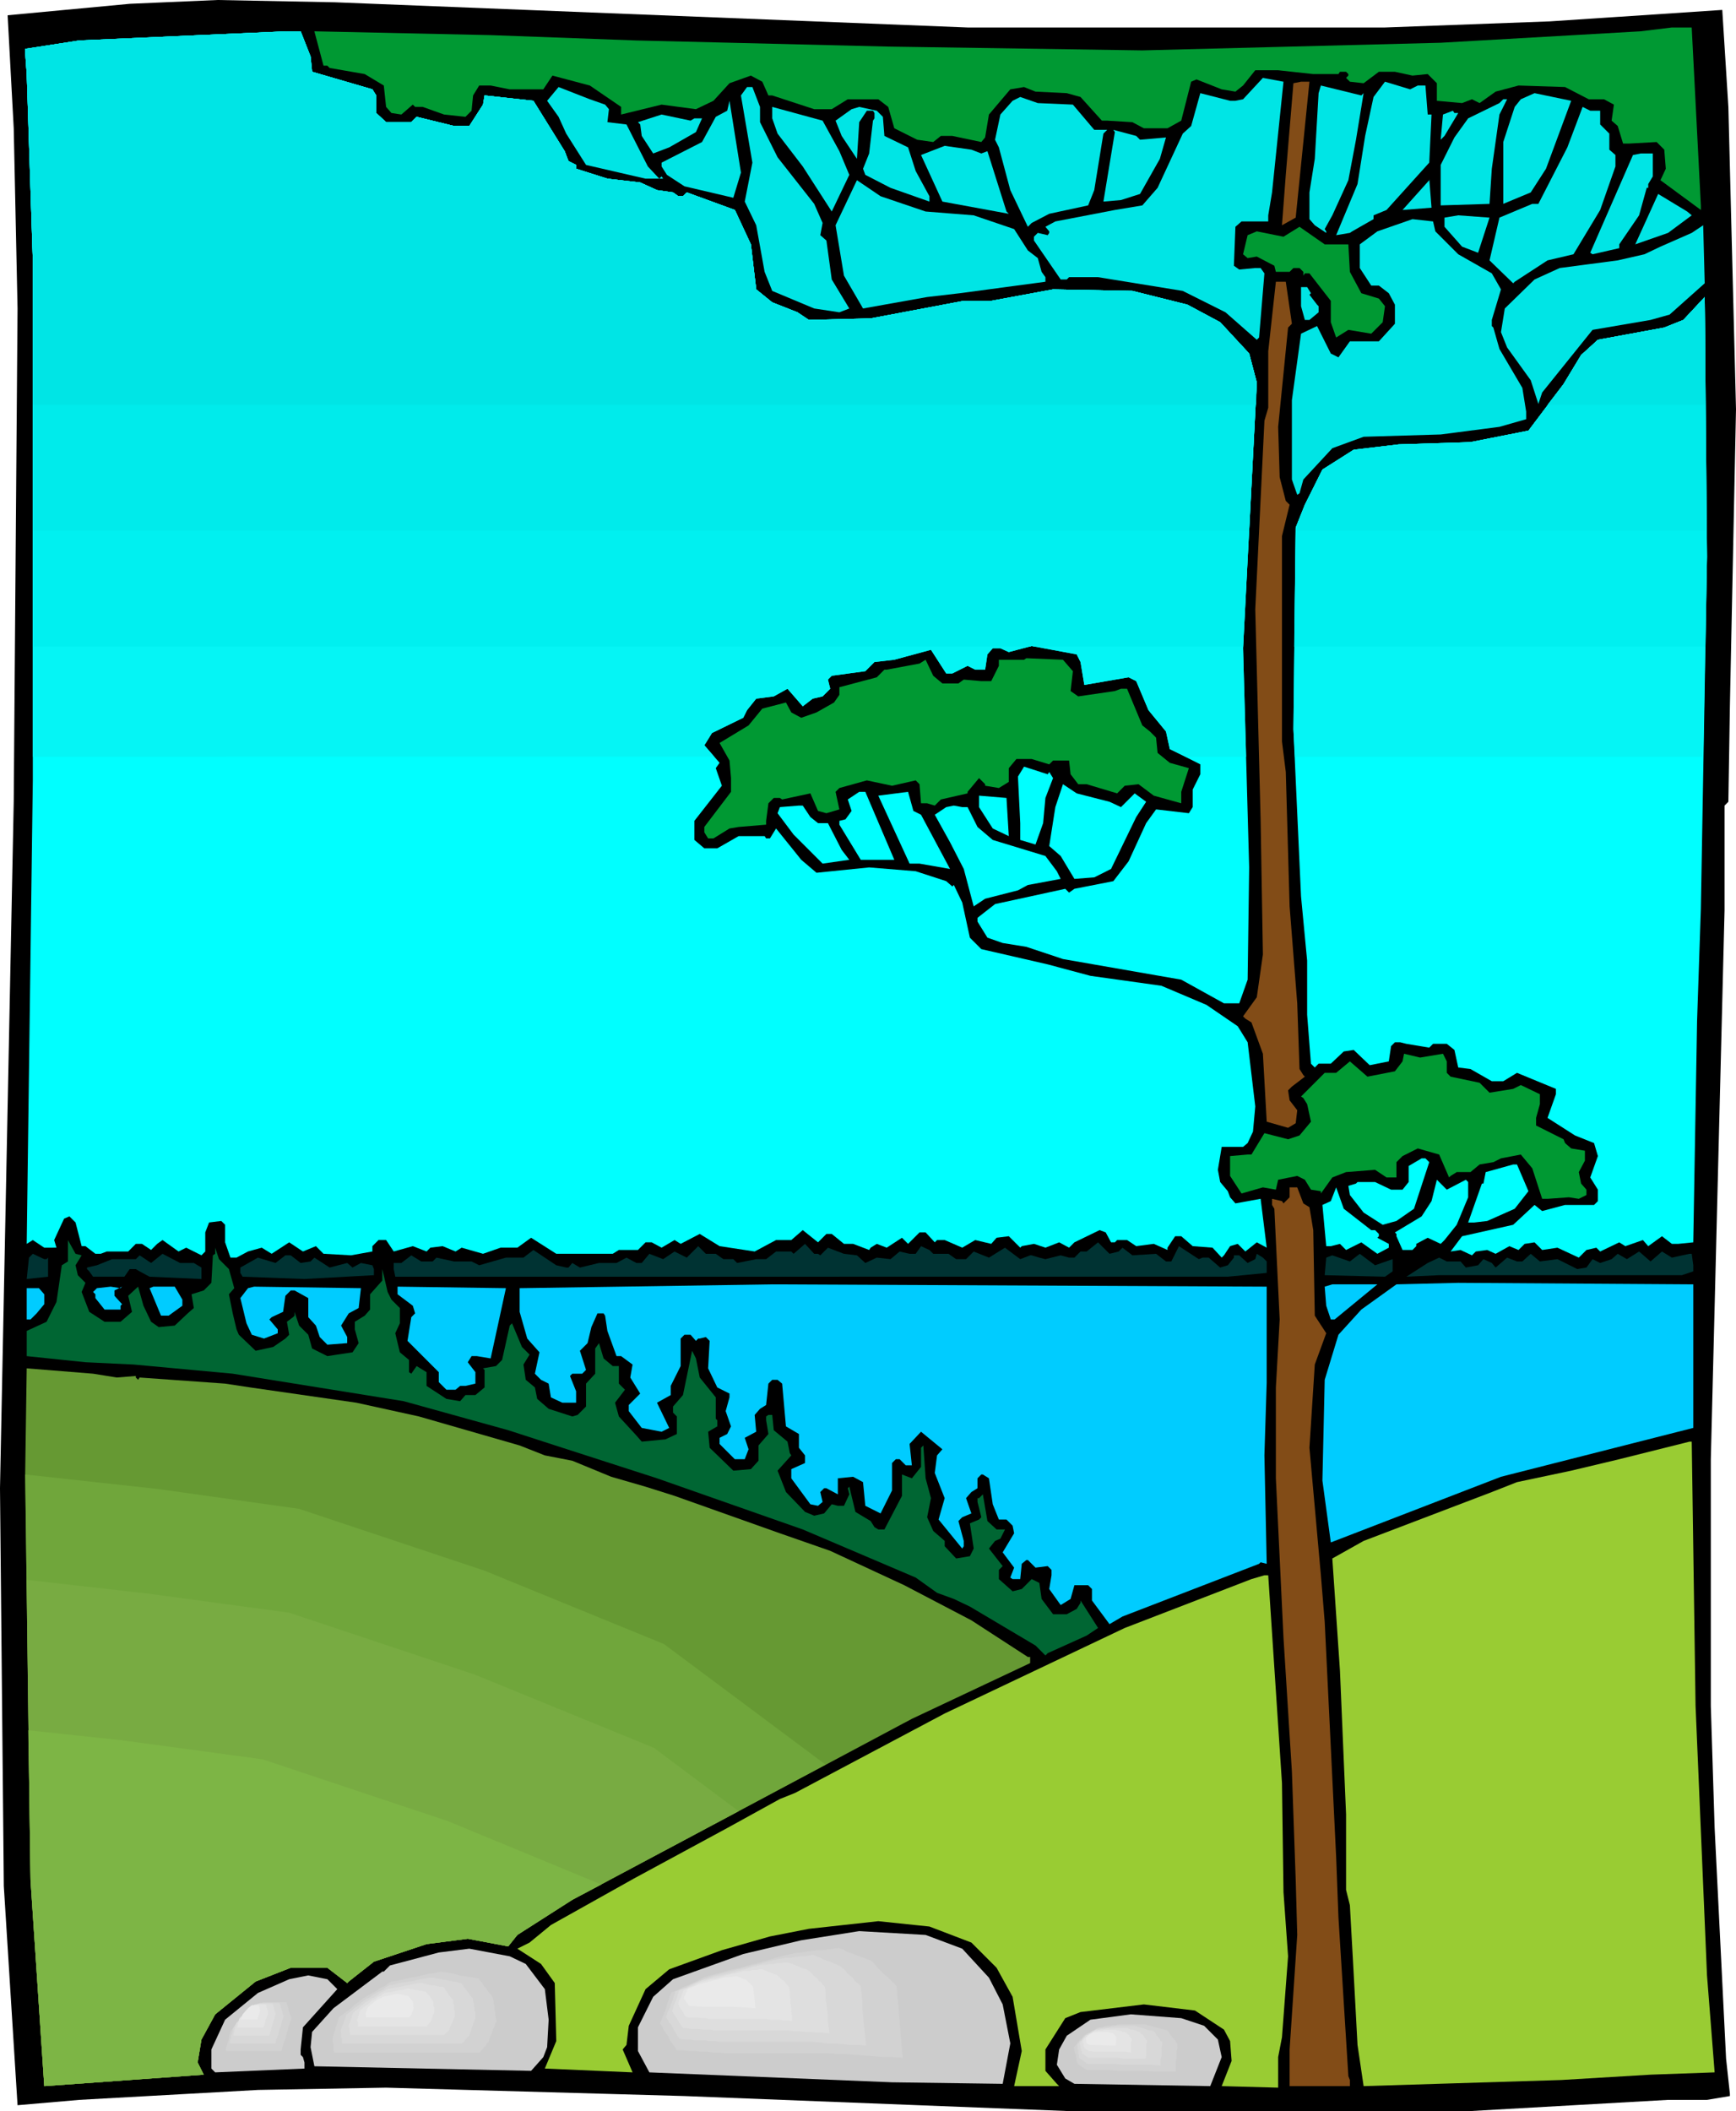 <svg xmlns="http://www.w3.org/2000/svg" width="7.577in" height="9.212in" fill-rule="evenodd" stroke-linecap="round" preserveAspectRatio="none" viewBox="0 0 2275 2765"><style>.pen1{stroke:none}.brush2{fill:#093}.brush3{fill:#0ff}.brush4{fill:#00e5e5}.brush5{fill:#824c17}.brush11{fill:#ccc}.brush15{fill:#d2d2d2}.brush16{fill:#d8d8d8}.brush17{fill:#dedede}.brush18{fill:#e4e4e4}.brush19{fill:#eaeaea}</style><path d="M1268 36h547l216-8 226-15 8 127 10 396-8 389-2 125-5 5v137l-18 719v323l5 160 15 302 5 46v3l-30 5h-51l-265 15h-513l-511-20-391-11-168 3-234 13-81 7-18-287-5-521 18-899 5-646-5-236-8-148L170 5l115-5 154 3 829 33z" class="pen1" style="fill:#000"/><path d="M2229 269v6l-53-39 7-15-2-25-10-10-36 2h-8l-7-23-8-7 3-21-13-7h-20l-31-16-61-2-30 8-21 15-10-5-13 5-33-3v-23l-12-12-20 2-23-5h-21l-20 15-18-2-5-5 3-3v-2l-3-3h-8l-2 3h-33l-46-5h-30l-16 20-10 8-18-3-33-13-7 3-13 51-18 10h-31l-15-8-33-2h-7l-28-31-18-5-41-2-15-6-18 3-28 33-5 30-5 6-38-8h-15l-10 8-21-3-30-15-8-28-13-10h-40l-21 13h-23l-55-18h-5l-8-18-15-8-28 10-21 23-23 11-45-6-53 13v-10l-41-28-49-13-12 18h-44l-25-5h-15l-8 13-2 20-8 8-28-3-28-10h-10l-3-3-15 13-13-2-7-8-3-28-25-15-46-8-3-3h-5l-12-45 231 5 191 7 330 8 333 5 391-10 262-15 41-5h26l12 233z" class="pen1 brush2"/><path d="m407 74 2 20 79 23 5 8v23l13 12h33l7-7 49 12h20l18-28 2-12 64 7 41 66 5 13 10 5v5l41 13 43 5 22 10 21 3 7 5h6l5-5 63 23 21 45 7 59 21 17 33 13 15 10 81-2 122-23h36l81-15 104 2 72 18 43 23 38 41 10 38-18 348 8 287-2 147-11 31h-20l-56-31-155-27-48-16-31-5-20-7-13-21v-5l23-18 92-20 5 5 7-5 51-10 20-26 23-50 13-18 43 5 5-8v-23l10-20v-13l-40-20-5-23-23-28-16-38-10-5-58 10-5-30-5-10-59-11-30 8-11-5h-10l-7 8-3 20h-13l-10-5-20 10h-8l-20-31-48 13-26 3-12 12-44 6-5 5 3 12-10 10-13 3-13 10-20-23-18 10-23 3-12 15-5 10-41 20-8 13-2 3 20 23-5 7 8 23-36 46v25l13 11h17l28-16h34l2 3h5l8-13 33 41 20 17 69-7 61 5 40 13 8 7 2-2 11 23 10 46 15 15 87 20 56 15 93 13 59 25 41 28 13 21 10 84-3 33-7 15-6 5h-28l-5 30 3 16 10 12 3 8 7 8 33-6 8 64-13-7-15 12-10-10-10 3-8 12-3 3-12-13-26-2-15-13h-8l-10 15v3l-18-8-23 3-12-8h-13l-3 3h-5l-7-13-8-3-33 16-7 7-13-7-18 7-15-5-16 3-2 2-15-15-16 2-7 8-21-5-17 10-23-10h-10l-3 3-12-13h-8l-15 15-8-8-20 13-13-5-8 5-2 3-21-8h-12l-16-13h-7l-11 11-20-16-15 13h-20l-28 15-46-7-26-16-25 13-8-5-17 10-13-7h-8l-10 10h-25l-8 5h-74l-33-21-18 13h-22l-23 8-28-8-8 5-17-7-16 2-5 5-18-7-25 7-10-15h-10l-8 8v7l-28 5-36-2-10-10-17 7-18-12-23 15-13-8-18 5-15 8h-8l-7-20v-23l-5-5-16 2-5 13v25l-5 5-20-10-10 5-21-15-7 5-8 8-12-8h-8l-10 10h-28l-8 3h-7l-13-10h-5l-8-31-8-8-7 3-13 28 3 10H58l-15-10-8 5 8-607V341L35 97l-2-28v-5l71-11 158-7 114-5h18l13 33z" class="pen1 brush3"/><path d="m1667 252-5 30v8h-35l-8 7-2 51 7 5 21-2h7l5 7-7 84-3 3-41-36-56-28-111-18h-38l-3 3h-8l-35-51v-5l5-5 13 3 2-3v-2l-5-6 13-7 78-15 36-6 20-23 33-71 11-10 12-43 39 10h7l10-2 26-28 27 5-15 145z" class="pen1 brush4"/><path d="m1698 285-18 10 5-66 10-120 10-2h11l-18 178z" class="pen1 brush5"/><path d="M1858 112h10l3 38h5l-3 63-56 62-17 7v5l-28 16-3 2-18 3 28-67 10-63 11-51 15-20 33 10 10-5zm-71 10-10 61-10 53-21 46-10 18 2 3v2l-15-10-7-8v-35l7-44 5-86 3-10 53 13 3-3zm-994 15 5 6-2 17 25 3 28 55 15 16 3-3 2 3h-23l-78-18-26-41-10-22-15-21 15-18 41 16 20 7zm203 3v20l23 46 48 61 11 25-3 16 8 7 7 51 23 38-13 5-33-5-55-23-10-25-11-61-15-31 10-51-15-88 8-11h7l10 26zm1030 81-20 31-36 15v-81l15-46 8-10 18-8 48 10-33 89zm-620-84 28 33h17l-5 5-12 74-8 20-51 11-23 12-5 5-23-48-15-56-5-10 7-33 16-18 10-5 23 8 46 2zm559 13-10 71-3 46-64 2v-53l18-36 18-25 41-20 5-5h5l-10 20zM961 259l-64-15-23-15-7-11v-5l53-27 18-33 15-8 3-13 15 94-10 33zm139-61 13 31-23 48-38-59-33-43-7-20v-15l66 18 22 40zm57-45 2 25 31 15 10 31 18 33v7l-51-18-33-17-3-8 8-20 5-43 2-3v-7l-2-3h-8l-10 15-3 48-20-30-8-20 21-15 10-3 23 5 8 8z" class="pen1 brush4"/><path d="M2097 145v18l12 12v21l8 7v15l-20 57-35 58-34 8-43 28-2 2-31-30 13-56 43-18h8l38-74 20-53 10 5h13zm-186 3-18 30-5 5 3-33 13-5 2 3h5zm-1001 7h10l-8 18-35 20-21 8-15-23-2-15-3-3 31-10 38 8 5-3zm584 28 34-3-8 28-26 46-25 8-23 2 15-91-2-3 30 8 5 5zm-208 18 8-3 25 79 3 3-87-16-28-61 31-12 35 5 13 5zm880 30-6 10v5h-2l-10 36-26 38v5l-35 8-3-2 56-128 10-2h16v30zm-328 44 35-39v-2l3 38-38 3zm-625 2 63 5 53 18 18 28 13 10 5 18 5 7v6l-112 15-43 5-84 15-25-43-11-66 28-59 31 21 59 20zm1004 5-31 23-43 15 30-66 38 23 6 5zm-280 49-21-8-23-26v-12l18-3 41 3-15 46zm-56-28 30 30 44 25 12 21-12 40v8l2 2 8 28 30 51 5 31v10l-35 10-77 10-101 3-41 15-38 41-5 18-3 2-7-20V524l12-87 21-10 18 36 10 5 15-21h38l21-23v-25l-8-15-13-10h-10l-15-23v-31l23-17 46-16 27 3 3 13z" class="pen1 brush4"/><path d="m2188 412-25 7-76 13-66 82-5 15-10-31-31-43-8-20 5-31 39-38 33-15 76-10 35-8 21-10 41-18 15-10 2 76-46 41z" class="pen1 brush4"/><path d="m1767 320 2 36 15 28 23 7 8 10-3 21-15 15-30-5-16 10-7-20v-28l-28-36h-6l-2 3v-5l-5-5h-8l-5 5h-18l-2-8-23-12-12 2-6-5 6-25 12-5 35 7 21-13 33 23h31z" class="pen1 brush2"/><path d="m1693 424-5 5-13 130 2 66 8 31 5 5-10 41v269l5 40 5 176 10 127 3 86 5 8 2 2-17 13-5 5 2 13 10 13-2 17-10 6-28-8-5-89-15-41-8-5-3-3 18-25 8-56-3-177-7-275 12-247 5-17v-74l10-91h13l8 55z" class="pen1 brush5"/><path d="m1718 384-2 2 10 13 2 2v8l-12 10h-6l-5-18v-25h8l5 8z" class="pen1 brush4"/><path d="m2229 1189-5 148-5 290-20 2h-8l-13-10-18 13-7-8-23 8-8-5-25 12-5-5-13 3-10 10-28-13-20 3-10-10-13 2-8 8-12-5-18 10-11-5-15 2-5 5-15-7-13 2 15-20 67-15 28-26 10 8 30-8h38l5-5v-15l-10-16 10-28-5-17-25-10-36-23 11-31v-7l-51-21-18 11h-15l-28-16-16-2-5-23-10-8h-18l-5 5-30-5-8-2h-7l-5 5-3 20-25 5-21-20-13 2-17 16h-16l-5 5-5-5-5-64v-71l-8-84-10-219 3-264 12-30 23-46 41-26 59-7 94-3 76-15 46-61 23-38 22-20 87-16 25-10 28-30 3 340-8 460z" class="pen1 brush3"/><path d="m1406 879-3 26 10 7 48-7 8-3h8l20 48 10 8 8 8 2 20 16 13 25 7-10 31v15l-36-10-20-15-18 2-10 10-40-12h-11l-10-13-2-18h-21l-5 5-23-7h-20l-10 12v18l-13 8-18-3v-2l-8-8-15 18v2l-35 8-8 8-10-3h-8l-2-25-5-5-31 7-33-7-36 10-5 5 5 23-17 5-11-3-10-23-37 8-3-2h-8l-7 7-3 23v5l-36 3-12 2-21 13h-7l-5-8v-7l35-46v-18l-2-23-13-23 38-23 18-22 31-8 7 13 13 7 20-7 23-13 7-10v-10l49-13 10-10h3l43-8 8-5 10 21 12 10h21l7-5 23 2h13l10-20v-8h33l3-2 48 2 13 15z" class="pen1 brush2"/><path d="m1375 1011 5 8-10 26-3 33-10 28-20-6v-22l-3-61 8-13 31 10 2-3zm79 39 15 7 18-18 15 11-13 20-33 68-22 11-26 2-18-30-15-13 8-51 10-30 18 12 43 11zm-282 76h-44l-28-46v-5l8-2 8-11-5-15 15-10h8l38 89zm35-59 38 71-40-7h-13l-41-89 39-5 7 25 10 5zm115 28-21-10-18-28v-15l36 3 3 50zm-260-25 10 8h13l18 35 10 13-35 5-38-38-21-28 3-8 25-2h5l10 15z" class="pen1 brush3"/><path d="m1268 1057 13 26 20 17 69 21 15 20 5 10-43 8-13 7-43 11-15 10-13-49-18-35-20-36 15-10 10-2 11 2h7z" class="pen1 brush3"/><path d="m1891 1380 5 10v15l5 5 38 8 13 13 31-5 10-5 25 12v13l-5 18v10l36 18 2 5 8 7 18 3v13l-8 15 3 15 7 8v7l-10 5-13-2-28 2h-7l-13-40-15-18-26 5-10 5-18 3-12 10h-18l-8 5-2 2-13-30-28-8-20 10-8 8v20h-13l-15-10-38 3-18 7-15 21v-3l-13-2-8-13-10-5-25 5-3 13-17-3-28 8-15-23v-26l23-2h5l17-28 31 8 15-5 15-18-5-23-5-8-3-2 26-26 5-5h15l18-15 23 20 36-7 10-13 2-10 21 5 30-5z" class="pen1 brush2"/><path d="m1873 1522-20 61-23 16-18 5-25-16-18-23-2-12 10-3 2-2h23l21 10h15l8-10v-21l17-10h5l5 5zm130 38-18 23-36 16-17 2h-8l18-51h2l3-15 36-10h5l15 35z" class="pen1 brush3"/><path d="m1921 1545 3 3v20l-15 36-16 20-5 5-17-8-15 8v3l-5 5h-13l-8-18v-3l-2-2 35-21 13-20 7-28 13 13 25-13z" class="pen1 brush3"/><path d="m1708 1576 8 5 5 30 2 112 15 23-15 41-7 109 15 167 5 61 15 308 3 79 13 208 2 5v8h-79v-48l10-150-2-72-5-142-11-175-10-209v-119l5-89-7-145-3-5v-8l13 3 2 3 8-8v-13h10l8 21z" class="pen1 brush5"/><path d="M1797 1611h5l5 5v3l-2 2 15 8v5l-15 8-21-15-20 10-8-8-12 3h-6l-5-54 11-5 7-18 10 28 36 28z" class="pen1 brush3"/><path d="m107 1644-8 13 3 13 10 10-5 12 10 26 20 13h21l15-13-5-21 13-12 7 25 10 21 10 7 21-2 17-16 8-7-3-18 16-5 10-10 2-36 3-2v-8l5 15 13 13 7 25-7 8 5 25 5 21 3 7 22 21 23-5 16-11 5-5-3-17 8-6 2-2v-5l6 18 12 12 5 18 20 10 13-2 20-3 8-12-5-18v-10l13-8 7-8v-20l16-18v-15l7 30 5 10 11 11v20l-6 13 6 25 12 10v16l3 2 7-10 13 8v18l26 17 18 3 7-8h13l12-10v-23l-2-2 17-3 8-8 10-45 3-3 13 31 10 10-8 13 3 20 12 10 3 15 15 13 31 10 7-2 11-11v-30l12-13v-33l5-7 6 20 12 10h8v23l8 8-13 17 5 18 23 25 7 8 31-3 15-7v-23l-5-5v-8l13-15 12-58 5 10 5 25 21 26v28l2 2v8l-12 7 2 21 31 30 23-2 10-11v-20l13-15-3-18v-5l3-2h5l2 20 18 15 3 15 2 3-18 20 11 28 25 26 12 5 13-3 10-12 8 2h8l7-15-2-8 2-2 8 33 20 12 5 8 5 3h8l23-44v-28l13 5 12-15v-25l3-3 3 43 7 26-5 25 8 18 15 13v7l15 16 18-3 5-10-5-33 12-5 3-3-5-20v-5h2l5-5 6 35 12 11h11l-6 12-7 3-8 10 18 23-5 5v12l18 16 12-3 13-13 10 5 3 21 15 20h18l13-7 5-8v-3l23 36-15 10-51 23-3 3-13-13-86-51-21-10-22-8-28-20-148-63-191-67-124-40-71-23-137-38-224-36-130-12-63-3-77-8v-33l26-12 13-26 7-48 8-5v-28l10 18 8 2z" class="pen1" style="fill:#063"/><path d="m1466 1639 5-5 13 10 31-2 13 10h7l10-20 26 17 5-2h8l15 13 10-3 8-10v-3h7l11 10 10-5 2-7 8 5 5 5v15l-51 5H518l-2-10v-8h10l13-10 13 8h15l5-5 23 5h23l10 5 35-10h23l13-10 30 20 13 3h3l5-6 10 6 25-6h23l13-7 13 7h7l10-12 18 7 15-10 16 8 15-15 10 10h13l10 7h13l5 5 25-5h13l13-10h20l3 3 15-13 12 13h5l3 2 10-10 21 8 17 2 11 10 15-7 18 2 12-10 13 3h8l7-10 11 5 5 5h20l10 7h13l10-10 20 8 21-13 20 15 13-5h2l10 3 8 2 20-5 11 3h7l8-8h8l15-12 15 15 12-3zm712 0 13 8 23-5h3l2 15v8l-15 5h-318l-43 2 28-18 15-7 10 5h18l7 8 16-3 7-8 11 5 5 6 7-6 8-7 13 5h7l11-10 12 10 23-3 26 13 12-2 8-11 10 5 15-5 8-7 12 7 16-10 15 13 15-13zM61 1649l2-2v25l-28 3 3-28 5-5 15 7h3zm193 5 10 6v15l-68-3-13-7-5-3h-8l-7 10h-41l-5-7-3-3v-2l13-3 20-8h31l5-5 15 10 15-12 23 12h18zm1571-5v16l-10 7-79-2 2-23 8-3 23 8 13-10 20 15 23-8zm-1431 5 13-2 5-5 20 13 23-6 7 6 11-6 15 3 2 5v8l-91 5-81-3-3-5v-7l23-13 23 7 13-10h7l13 10z" class="pen1" style="fill:#033"/><path d="m2219 1870-252 64-223 86-11-81 3-132 18-59 30-33 46-33 81-2 308 2v188zm-559-60-3 96 3 142-8-2-2 2-179 69-17 10-23-31v-15l-5-5h-18l-5 18-13 8-15-21 3-18v-7l-5-5-16 2-10-10h-2l-6 5-2 20h-10l-3-2 5-13-15-20 15-25-2-10-8-8h-10l-8-20-5-34-8-5h-2l-5 5v13l-8 5-7 8 7 20-12 5-5 5 7 26v7l-2 3-31-38 8-28-13-33 3-23 7-8-28-23-15 16 3 28h-8l-8-8h-5l-5 5v36l-15 30-20-10-3-31-13-7-20 2v21l-15-8h-3l-5 5 3 13-6 5-10-2-25-34v-12l18-8v-10l-8-10v-18l-17-10-5-56-6-5h-7l-5 5-3 28-8 5-7 8 2 22-15 8 5 15-5 13h-13l-20-20v-8l10-5 5-10-7-20 5-18v-5l-16-8-12-25 2-36-5-5-8 2h-2l-3 3-7-8h-8l-5 5v36l-13 26v12l-18 10 16 33-10 5-26-5-17-22v-8l15-15-13-21 3-17-15-11h-6l-12-33-3-20-2-3h-8l-8 18-5 21-10 10 8 25-5 5h-13l-3 3 8 20v15h-18l-15-7-3-18-10-5-8-8 6-28-16-18-10-35v-31l331-5 648 3v125zm89-82h-5l-6-18-2-25 10-3h59l-56 46zm-1589-43-10 5v7l10 11-2 2v5h-21l-12-15v-5l-3-3 5-5 18-2 13 2 2-2zm79 17v8l-18 13h-10l-15-36 5-2h28l10 17zm231 11-13 7-10 16 8 15v8l-26 2-10-10-5-15-10-11v-25l-18-10h-5l-7 7-3 21-15 7-3 3 11 13v5l-18 7-16-5-7-15-8-33 10-13 8-2 140 2-3 26zm178 43-5 23-18-3h-7l-5 8 10 13v15l-13 3h-7l-6 5h-12l-10-10v-13l-41-41 5-31 5-5-3-10-20-15v-10l142 2-15 69zm-590-61v13l-10 12-8 8h-5v-41h16l7 8z" class="pen1" style="fill:#0cf"/><path d="m153 1804 25-2v2l3 3 2-3 112 8 33 5 139 20 82 18 132 38 33 13 36 7 51 21 45 13 38 12 138 49 66 23 97 45 88 46 74 48h3v8l-155 73-445 237-72 46-12 15-53-10-54 7-69 23-33 26-2 2-26-20h-48l-46 18-53 43-18 33-5 30 8 16-209 15-18-270-2-144-5-389 2-137 87 7 31 5z" class="pen1" style="fill:#693"/><path d="m2222 2234 15 353 10 127-84 3-117 7-259 8-8-54-5-93-5-90-5-20v-99l-8-188-10-147 41-23 168-64 33-13 71-15 63-15 92-23h3l5 346zm-542 101 2 143 6 84-8 106-5 26v40l-74-2 13-33-2-26-8-15-38-25-67-8-83 10-20 8-26 41v28l15 17 3 3h-59l10-46-12-71-21-38-33-33-55-21-67-7-91 10-51 10-63 18-69 25-31 26-22 48-3 25-5 6 13 30-115-5 15-36-2-76-18-25-31-20 16-8 28-23 109-61 122-66 69-38 20-8 196-104 236-112 166-64 17-5h5l18 272z" class="pen1" style="fill:#9c3"/><path d="m1261 2552 35 38 18 35 10 51-10 53-145-2-318-13-15-28v-31l20-40 26-23 92-33 76-18 76-12 87 5 48 18zm-572 20 25 33 5 40-2 36-5 13-16 18-284-6-5-25 2-20 28-31 64-48h2l8-8 64-17 40-5 53 10 21 10z" class="pen1 brush11"/><path d="m442 2605-45 50-3 29v7l3 3 2 7v8l-117 5-5-5v-25l18-39 43-35 41-18 25-5 25 5 13 13zm1136 48 18 18 5 23-15 38-178-3-12-7-11-18 3-20 10-18 31-21 53-7 66 5 30 10z" class="pen1 brush11"/><path d="M1633 991h-79l-21-10-5-23-23-28-16-38-10-5-58 10-5-30-5-10-59-11-30 8-11-5h-10l-7 8-3 20h-13l-10-5-20 10h-8l-20-31-48 13-26 3-12 12-44 6-5 5 3 12-10 10-13 3-13 10-20-23-18 10-23 3-12 15-5 10-41 20-8 13-2 3 13 15H43V341L35 97l-2-28v-5l71-11 158-7 114-5h18l13 33 2 20 79 23 5 8v23l13 12h33l7-7 49 12h20l18-28 2-12 64 7 41 66 5 13 10 5v5l41 13 43 5 22 10 21 3 7 5h6l5-5 63 23 21 45 7 59 21 17 33 13 15 10 81-2 122-23h36l81-15 104 2 72 18 43 23 38 41 10 38-18 348 4 142zm599 0h-535l-2-36 3-264 12-30 23-46 41-26 59-7 94-3 76-15 46-61 23-38 22-20 87-16 25-10 28-30 3 340-5 262z" class="pen1" style="fill:#05f5f5"/><path d="M1629 847h-273l-4-1-3 1H43V341L35 97l-2-28v-5l71-11 158-7 114-5h18l13 33 2 20 79 23 5 8v23l13 12h33l7-7 49 12h20l18-28 2-12 64 7 41 66 5 13 10 5v5l41 13 43 5 22 10 21 3 7 5h6l5-5 63 23 21 45 7 59 21 17 33 13 15 10 81-2 122-23h36l81-15 104 2 72 18 43 23 38 41 10 38-18 346zm606 0h-539l2-156 12-30 23-46 41-26 59-7 94-3 76-15 46-61 23-38 22-20 87-16 25-10 28-30 3 340-2 118z" class="pen1" style="fill:#00f0f0"/><path d="M1637 695H43V341L35 97l-2-28v-5l71-11 158-7 114-5h18l13 33 2 20 79 23 5 8v23l13 12h33l7-7 49 12h20l18-28 2-12 64 7 41 66 5 13 10 5v5l41 13 43 5 22 10 21 3 7 5h6l5-5 63 23 21 45 7 59 21 17 33 13 15 10 81-2 122-23h36l81-15 104 2 72 18 43 23 38 41 10 38-10 194zm599 0h-538v-4l12-30 23-46 41-26 59-7 94-3 76-15 46-61 23-38 22-20 87-16 25-10 28-30 2 306z" class="pen1" style="fill:#00ebeb"/><path d="M1646 530H43V341L35 97l-2-28v-5l71-11 158-7 114-5h18l13 33 2 20 79 23 5 8v23l13 12h33l7-7 49 12h20l18-28 2-12 64 7 41 66 5 13 10 5v5l41 13 43 5 22 10 21 3 7 5h6l5-5 63 23 21 45 7 59 21 17 33 13 15 10 81-2 122-23h36l81-15 104 2 72 18 43 23 38 41 10 38-1 29zm589 0h-207l21-27 23-38 22-20 87-16 25-10 28-30 1 141z" class="pen1 brush4"/><path d="m1232 2712-117-8H958l-76-5-25-41 18-48 56-25 134-35 68-8 50 20 38 38 11 112z" class="pen1 brush11"/><path d="m1183 2695-12-1h-13l-12-1-12-1-13-1-12-1h-12l-13-1H951l-8-1h-8l-8-1h-8l-8-1h-8l-8-1h-8l-3-5-3-4-3-4-2-5-3-4-3-4-2-5-3-4 2-5 2-5 2-5 2-5 1-5 2-5 2-6 2-5 6-2 6-3 6-3 6-2 6-3 6-3 5-3 6-2 15-4 14-4 14-3 14-4 15-4 14-4 14-4 14-3 8-1 7-1 7-1 7-1h8l7-1 7-1 7-1 6 2 5 3 6 2 5 2 5 2 6 2 5 2 5 2 4 4 4 5 4 4 4 4 5 4 4 4 4 4 4 4 1 12 1 11 1 12 1 12 1 12 1 12 1 11 1 12z" class="pen1 brush15"/><path d="m1135 2679-10-1h-10l-11-1-10-1h-10l-10-1-10-1H944l-7-1h-7l-6-1h-14l-6-1h-7l-6-1-3-3-2-4-2-3-2-4-2-4-3-3-2-4-2-3 1-4 2-5 2-4 1-4 2-4 1-4 2-5 1-4 5-2 5-2 5-2 5-3 5-2 4-2 5-2 5-2 12-4 12-3 11-3 12-3 12-3 12-3 11-3 12-3 6-1 6-1h6l6-1 6-1h6l6-1 6-1 4 2 5 2 4 2 5 2 4 1 4 2 5 2 4 2 4 3 3 3 3 4 4 3 3 3 3 4 4 3 3 3 1 10 1 10v9l1 10 1 10 1 10 1 9 1 10z" class="pen1 brush16"/><path d="m1087 2663-8-1h-8l-8-1h-8l-8-1h-8l-8-1h-95l-5-1h-10l-6-1h-10l-5-1h-5l-2-3-2-3-2-3-1-2-2-3-2-3-2-3-1-2 1-4 1-3 1-3 2-4 1-3 1-3 1-4 1-3 4-2 4-1 4-2 4-2 4-2 3-1 4-2 4-2 9-2 9-3 10-2 9-2 9-3 9-2 10-3 9-2 4-1h5l5-1h5l4-1h5l5-1h4l4 1 3 1 4 2 3 1 4 2 3 1 4 1 3 2 3 2 2 3 3 3 3 2 2 3 3 2 2 3 3 3 1 7v8l1 8 1 7 1 8v7l1 8 1 8z" class="pen1 brush17"/><path d="m1038 2647-6-1h-5l-6-1h-12l-6-1h-74l-4-1h-7l-4-1h-12l-3-1-2-2-1-2-1-2-1-2-2-2-1-2-1-2-1-2v-2l1-3 1-2 1-2 1-3 1-2 1-3 1-2 2-1 3-1 3-2 3-1 3-1 2-2 3-1 3-1 7-2 6-2 7-1 7-2 6-2 7-2 7-1 7-2 3-1h7l3-1h7l3-1h4l2 1 3 1 2 1 3 1 2 1 3 1 3 1 2 1 2 2 2 2 2 2 2 1 2 2 1 2 2 2 2 2 1 6v5l1 6v5l1 6v5l1 6v6z" class="pen1 brush18"/><path d="m990 2630-29-2h-39l-19-1-7-10 5-12 14-6 33-9 17-2 13 5 9 9 3 28z" class="pen1 brush19"/><path d="m1560 2722-136-3-15-10-5-25 15-18 22-13 36-5h35l36 10 15 21-3 43z" class="pen1 brush11"/><path d="M1541 2713h-29l-15-1h-29l-14-1h-29l-2-1-2-1-1-1-2-1-1-1-2-1-2-2-1-1-1-2v-3l-1-3v-2l-1-3-1-3v-2l-1-3 2-2 2-2 1-2 2-2 1-2 2-1 2-2 1-2 3-2 2-1 3-1 2-2 2-1 3-1 2-2 3-1h3l4-1 4-1h4l3-1h4l4-1h34l4 1 3 1 4 1 4 1 4 1 3 1 4 1 4 1 2 3 1 2 2 2 1 2 2 2 2 2 1 2 2 3v4l-1 5v9l-1 4v14z" class="pen1 brush15"/><path d="m1521 2705-12-1h-36l-12-1h-36l-1-1-1-1-2-1-1-1-1-1-2-1h-1l-1-1-1-2v-3l-1-2v-4l-1-3v-2l-1-2 2-2 1-1 1-2 2-1 1-2 1-1 2-2 1-1 2-1 2-2 2-1 2-1 2-1 2-1 2-1 2-1 3-1h3l3-1h6l3-1h3l4-1h24l3 1 4 1 3 1 3 1 3 1 3 1h3l3 1 2 2 1 2 1 2 1 1 2 2 1 2 1 2 2 1v4l-1 4v11l-1 4v8z" class="pen1 brush16"/><path d="M1501 2696h-28l-9-1h-38l-1-1-1-1h-1l-1-1-1-1-1-1h-1l-1-1v-2l-1-1v-2l-1-2v-3l-1-2v-2l1-1 1-1 1-1 1-2 1-1 1-1 1-1 1-2h2l2-1 1-1 2-1 1-1 2-1 1-1 2-1h5l2-1h5l3-1h26l3 1 2 1h3l2 1 3 1 2 1h2l1 2 1 1 2 1 1 2 1 1 1 2 1 1 1 1v3l-1 3v15l-1 3z" class="pen1 brush17"/><path d="m1482 2688-7-1h-41l-7-1h-1v-1h-1l-1-1h-1v-1h-1l-1-1v-1l-1-1v-4l-1-1v-3l1-1 1-1 1-1 1-1 1-1v-1l1-1h1l1-1 1-1h2l1-1 1-1h1l1-1h4l1-1h6l2-1h15l2 1h2l2 1h2l1 1h2l2 1h2v1l1 1 1 1 1 1v1l1 1 1 1 1 1v2l-1 3v13z" class="pen1 brush18"/><path d="m1462 2679-34-1-4-2-1-7 4-4 5-3 9-1h9l9 2 4 5-1 11z" class="pen1 brush19"/><path d="M652 2699H427l-2-23 10-30 38-31 43-25 76-15 58 10 23 30 5 36-13 33-13 15z" class="pen1 brush11"/><path d="M629 2688H438l-1-3v-7l-1-3v-7l1-3 1-3 1-3 1-4 1-3 1-3 1-3 1-4 4-3 4-3 4-3 4-3 4-4 4-3 4-3 4-3 5-3 5-3 4-2 5-3 4-3 5-2 4-3 5-3 8-1 8-2 8-2 8-1 8-2 8-2 8-1 8-2 7 1 6 1 6 1 6 2 6 1 7 1 6 1 6 1 2 3 3 3 2 4 3 3 2 3 2 3 3 3 2 4 1 3v4l1 4v4l1 3v4l1 4 1 4-2 3-1 4-2 3-1 4-1 3-2 4-1 3-1 4-2 1-1 2-1 2-2 1-1 2-1 1-2 2-1 2z" class="pen1 brush15"/><path d="M606 2676H448v-6l-1-2v-6l-1-2 1-2 1-3 1-3 1-2 1-3 1-3 1-2v-3l4-3 3-2 3-3 4-3 3-2 3-3 4-3 3-2 4-2 4-3 3-2 4-2 4-2 4-2 3-3 4-2 7-1 6-2 7-1 7-1 6-1 7-2 7-1 6-1h5l5 1 6 1 5 1 5 1 5 1 5 1 5 1 2 2 2 3 2 3 2 2 2 3 2 3 2 2 2 3v3l1 3v3l1 3v3l1 3v7l-1 2-1 3-1 3-1 3-1 3-1 3-1 3-1 3-1 1-2 1-1 2-1 1-1 1-1 2-1 1-1 1z" class="pen1 brush16"/><path d="M582 2665H459v-2l-1-1v-6l-1-2v-2l1-2 1-2v-2l1-2 1-2v-2l1-2 1-2 2-2 3-2 3-3 2-2 3-2 2-2 3-2 3-2 3-2 3-1 3-2 3-2 2-2 3-1 3-2 3-2 6-1 5-1 5-1 5-1 5-1 6-1 5-1 5-1h4l4 1 4 1 4 1h4l4 1 4 1h4l2 2 1 3 2 2 1 2 2 2 1 2 2 2 2 2v5l1 2v5l1 3v7l-1 2-1 2-1 3-1 2-1 2-1 2-1 3v1l-1 1-1 1-1 1-1 1-1 1-1 1-1 1z" class="pen1 brush17"/><path d="M559 2654h-90v-6l-1-1v-2l1-2v-2l1-1v-2l1-1v-2l1-1v-2l2-1 2-2 2-1 2-2 2-1 2-2 1-1 2-2 3-1 2-1 2-2 2-1 2-1 2-1 2-2 3-1 3-1h4l4-1 4-1 4-1h3l4-1 4-1 3 1h3l3 1h3l2 1h3l3 1h3l1 2 1 1 2 2 1 1 1 2 1 1 1 2 1 1 1 2v5l1 2v7l-1 2-1 1v2l-1 2v1l-1 2-1 2-1 1-1 1v1h-1l-1 1v1l-1 1z" class="pen1 brush18"/><path d="M536 2642h-56l-1-5 3-8 9-8 11-6 19-4 14 3 6 7 1 9-3 9-3 3z" class="pen1 brush19"/><path d="M377 2696h-86l7-30 28-30 23-16h35l8 26-15 50z" class="pen1 brush11"/><path d="M369 2686h-73v-3l1-3 1-4 1-3 1-3v-3l1-3 1-4 3-3 3-3 3-3 3-4 3-3 3-3 3-3 3-3 2-2 3-2 2-1 2-2 3-2 2-1 3-2 2-1h30l1 2 1 3 1 3v2l1 3 1 3 1 2 1 3-2 6-2 5-1 5-2 6-1 5-2 5-2 6-1 5z" class="pen1 brush15"/><path d="M361 2676h-60v-3l1-2 1-3v-3l1-2 1-3v-3l1-2 2-3 3-3 2-2 3-3 2-3 3-2 2-3 3-3 1-1 2-1 2-2 2-1 2-1 2-2 2-1 2-1h25l1 2 1 2v2l1 3 1 2v2l1 2 1 2-2 5-1 4-1 5-2 4-1 5-1 4-2 4-1 5z" class="pen1 brush16"/><path d="M353 2666h-47v-2l1-3v-2l1-2v-2l1-2v-2l1-2 2-2 2-2 2-2 2-2 2-2 1-3 2-2 2-2 2-1 1-1 2-1 2-1 1-1 2-1 1-1 2-1h19l1 2v1l1 2v2l1 2v1l1 2v2l-1 3-1 4-1 3-1 4-1 3-1 4-1 3-1 4z" class="pen1 brush17"/><path d="M345 2655h-34v-1l1-2v-3l1-1v-3l1-2 1-1 2-2 1-1 1-2 2-1 1-2 2-1 1-2 1-1h1l1-1 2-1 1-1h1l1-1 1-1h14l1 1v3l1 1v1l1 2v5l-1 2-1 3-1 2v3l-1 2-1 3-1 2z" class="pen1 brush18"/><path d="M337 2645h-21l2-7 7-8 5-4h9l2 7-4 12z" class="pen1 brush19"/><path d="m33 1931 174 19 185 26 243 81 235 96 212 158-332 177-72 46-12 15-53-10-54 7-69 23-33 26-2 2-26-20h-48l-46 18-53 43-18 33-5 30 8 16-209 15-18-270-2-144-5-387z" class="pen1" style="fill:#70a63b"/><path d="m35 2069 159 18 185 25 243 81 235 96 111 83-218 116-72 46-12 15-53-10-54 7-69 23-33 26-2 2-26-20h-48l-46 18-53 43-18 33-5 30 8 16-209 15-18-270-2-144-3-249z" class="pen1" style="fill:#78ab42"/><path d="m37 2266 122 13 185 25 243 81 201 83-38 20-72 46-12 15-53-10-54 7-69 23-33 26-2 2-26-20h-48l-46 18-53 43-18 33-5 30 8 16-209 15-18-270-2-144-1-52z" class="pen1" style="fill:#7db545"/></svg>
